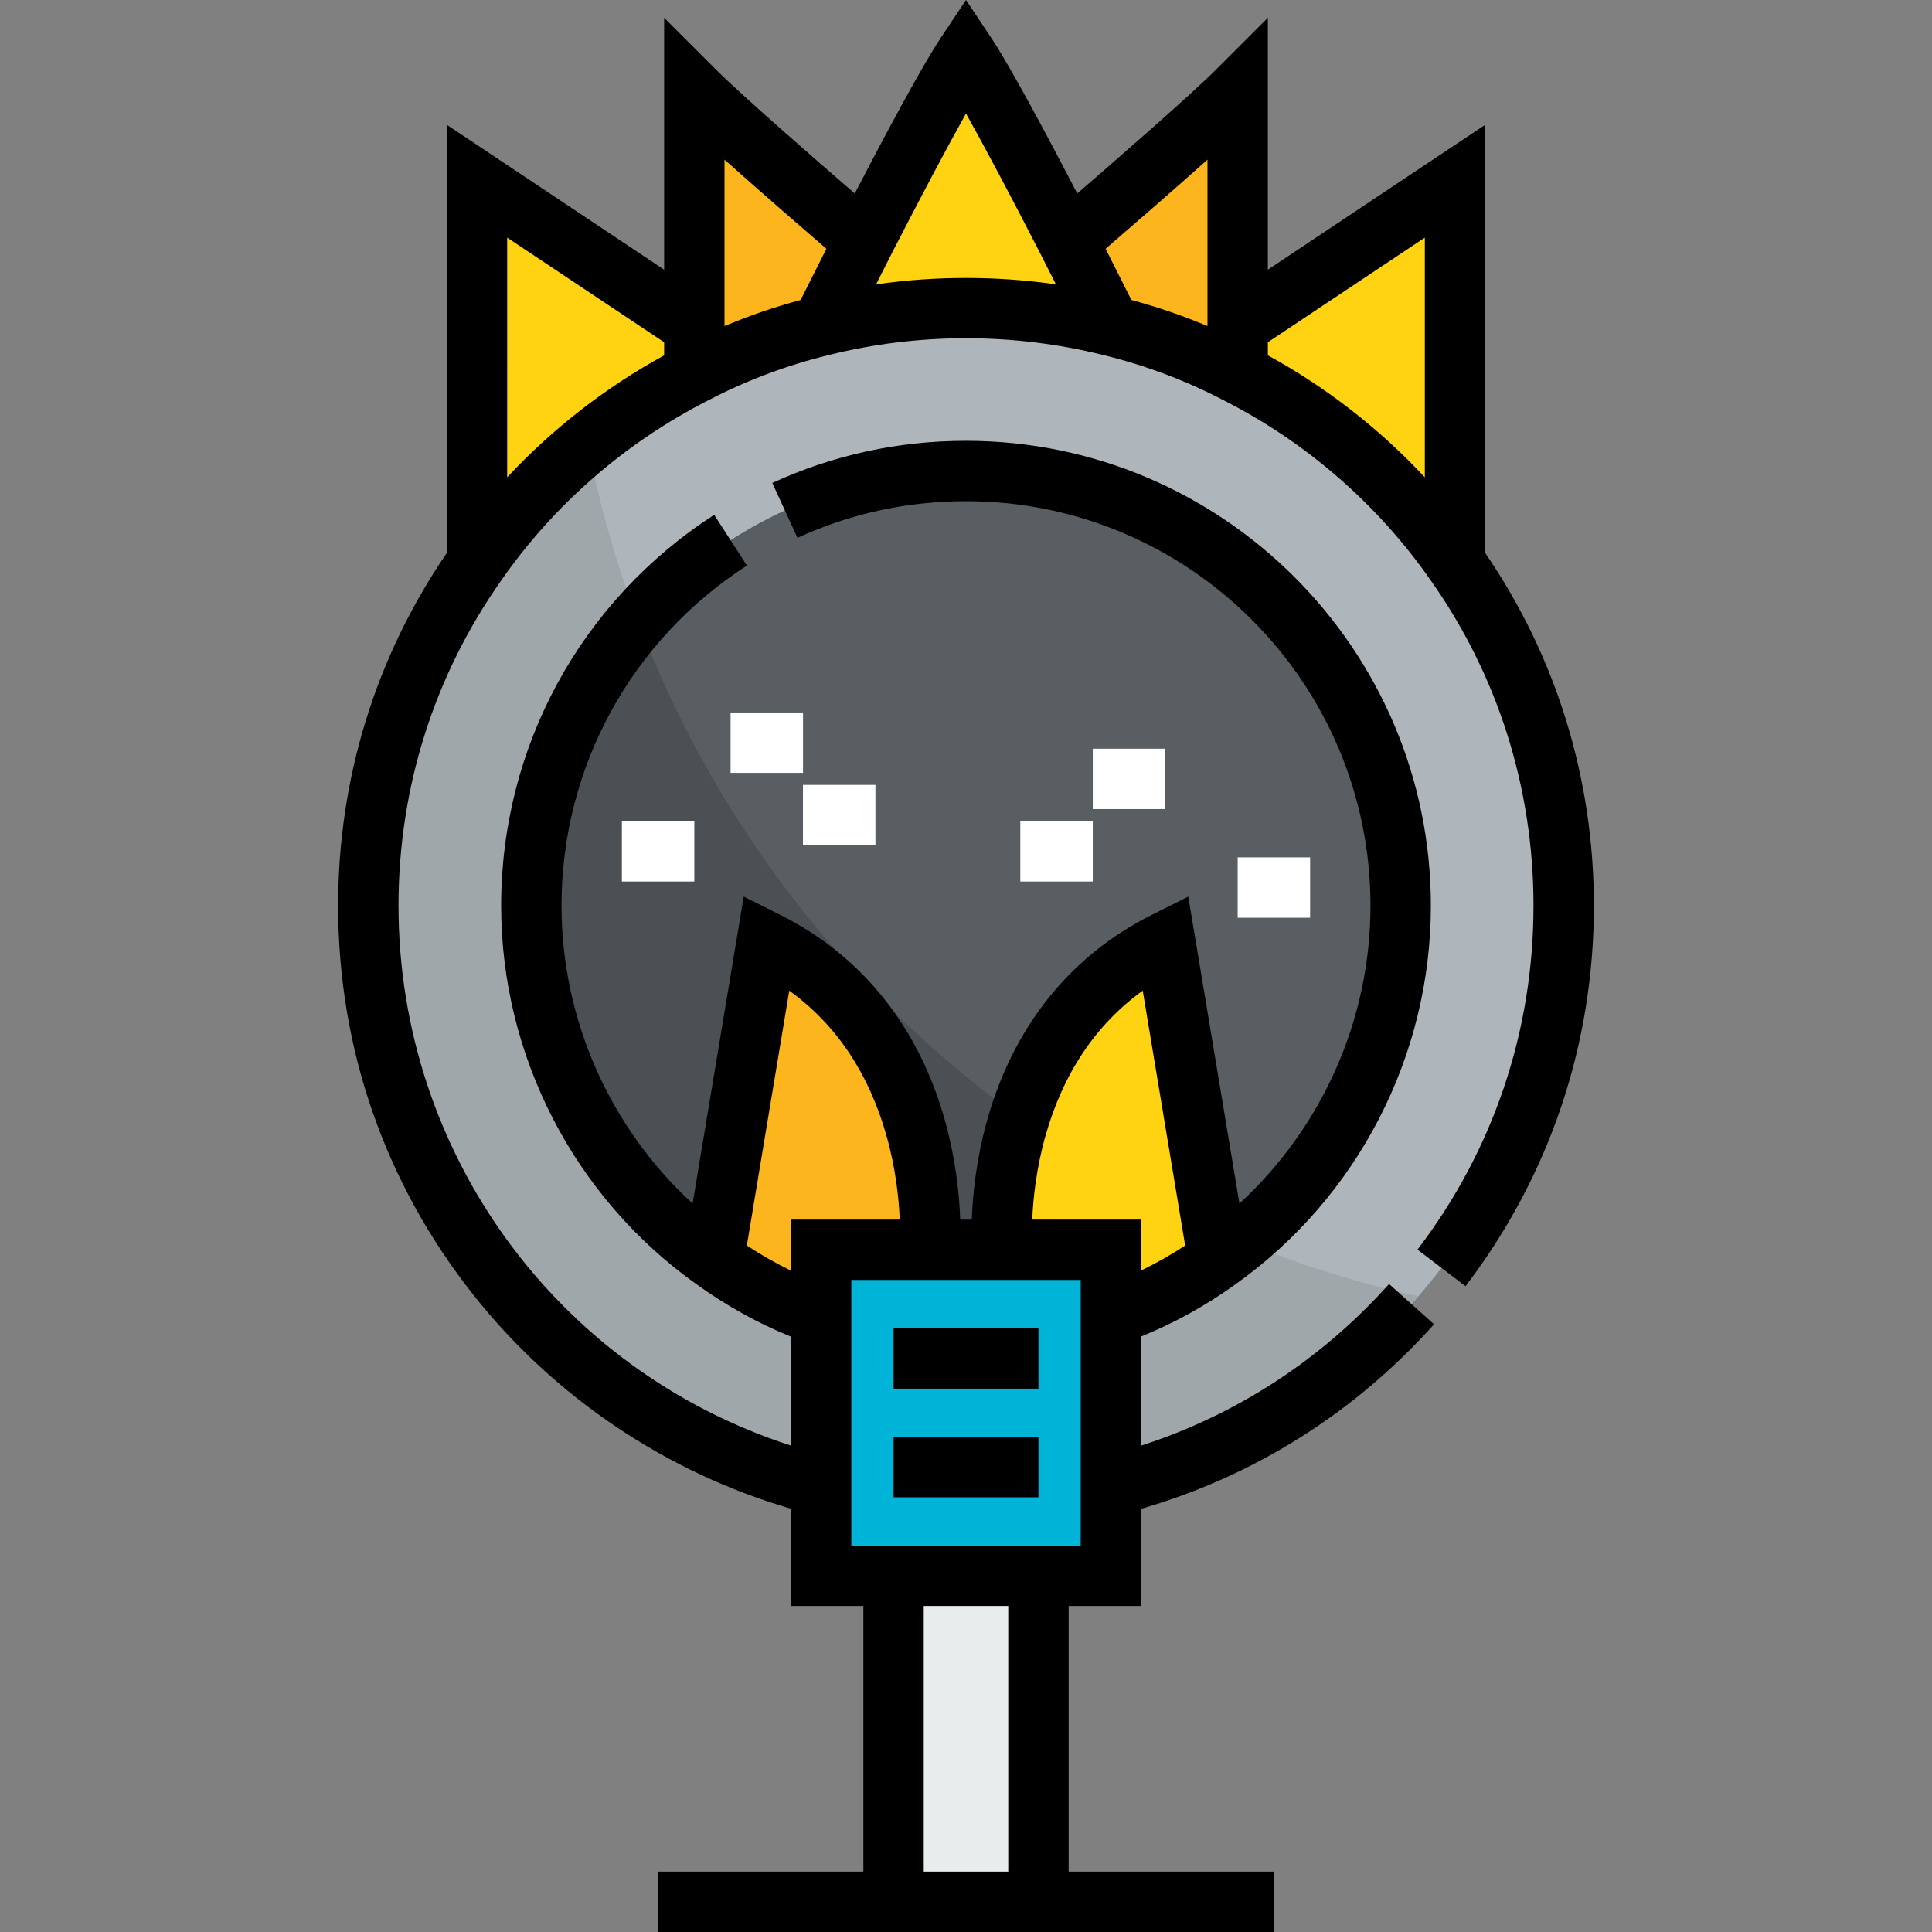 <?xml version="1.0" encoding="iso-8859-1"?>
<!-- Generator: Adobe Illustrator 19.0.0, SVG Export Plug-In . SVG Version: 6.00 Build 0)  -->
<svg version="1.1" id="Layer_1" xmlns="http://www.w3.org/2000/svg" xmlns:xlink="http://www.w3.org/1999/xlink" x="0px" y="0px"
	 viewBox="0 0 512 512" style="enable-background:new 0 0 512 512;" xml:space="preserve">
<rect x="0" y="0" width="512" height="512" fill="#808080" stroke="none"/>
<path style="fill:#595E62;" d="M256.001,124.82c63.644,0,115.194,51.549,115.194,115.194c0,38.686-19.102,72.956-48.381,93.787
	l-14.015-84.187c-47.997,23.999-43.198,81.596-43.198,81.596h-19.198c0,0,4.8-57.596-43.198-81.596l-14.015,84.187
	c-29.279-20.831-48.381-55.101-48.381-93.787C140.807,176.368,192.356,124.82,256.001,124.82z"/>
<g>
	<path style="fill:#FFD311;" d="M385.593,148.818l-0.096,0.096c-14.687-21.023-34.463-38.206-57.5-49.917V86.422l57.596-38.398
		L385.593,148.818L385.593,148.818z"/>
	<path style="fill:#FFD311;" d="M322.813,333.8c-8.639,6.24-18.239,11.327-28.415,14.879v-17.471H265.6
		c0,0-4.8-57.596,43.198-81.596L322.813,333.8z"/>
</g>
<path style="fill:#FDB51E;" d="M327.997,98.996c-10.655-5.568-21.887-9.791-33.694-12.672c-0.576-1.152-5.376-10.751-11.52-22.847
	l2.016-1.056c0,0,33.598-28.799,43.198-38.398v62.397L327.997,98.996L327.997,98.996z"/>
<rect x="236.802" y="417.606" style="fill:#E7ECED;" width="38.398" height="86.395"/>
<polygon style="fill:#00B4D7;" points="294.398,393.605 294.398,417.604 275.199,417.604 236.801,417.604 217.603,417.604 
	217.603,393.701 217.603,348.679 217.603,331.208 246.401,331.208 265.6,331.208 294.398,331.208 294.398,348.679 "/>
<path style="fill:#FFD311;" d="M282.783,63.479c6.144,12.096,10.943,21.695,11.52,22.847c-12.288-3.071-25.054-4.704-38.302-4.704
	c-13.248,0-26.014,1.632-38.302,4.704c0.576-1.152,5.376-10.751,11.52-22.847c9.119-17.759,21.215-40.702,26.782-49.053
	C261.568,22.777,273.664,45.72,282.783,63.479z"/>
<g>
	<path style="fill:#FDB51E;" d="M217.603,331.208v17.471h-0.096c-10.175-3.551-19.679-8.639-28.319-14.879l14.015-84.187
		C251.2,273.613,246.4,331.21,246.4,331.21h-28.798V331.208z"/>
	<path style="fill:#FDB51E;" d="M184.004,98.996V86.422V24.025c9.599,9.599,43.198,38.398,43.198,38.398l2.016,1.056
		c-6.144,12.096-10.943,21.695-11.52,22.847C205.891,89.205,194.66,93.429,184.004,98.996z"/>
</g>
<path style="fill:#AFB6BB;" d="M385.497,148.914c18.239,25.726,28.895,57.116,28.895,91.099
	c0,74.108-50.878,136.313-119.513,153.592h-0.48v-44.926c10.175-3.551,19.775-8.639,28.415-14.879
	c29.279-20.831,48.381-55.101,48.381-93.787c0-63.644-51.549-115.194-115.194-115.194s-115.194,51.549-115.194,115.194
	c0,38.686,19.102,72.956,48.381,93.787c8.639,6.24,18.143,11.327,28.319,14.879h0.096v45.022
	c-68.924-17.183-119.994-79.483-119.994-153.688c0-33.982,10.655-65.372,28.895-91.099c14.687-21.023,34.462-38.206,57.5-49.917
	c10.655-5.568,21.887-9.791,33.694-12.672c12.288-3.071,25.054-4.704,38.302-4.704s26.014,1.632,38.302,4.704
	c11.808,2.88,23.039,7.104,33.694,12.672C351.035,110.708,370.81,127.891,385.497,148.914z"/>
<path style="fill:#FFD311;" d="M184.004,98.996c-23.039,11.712-42.814,28.895-57.5,49.917l-0.096-0.096V48.024l57.596,38.398V98.996
	z"/>
<path style="fill:#4B5054;" d="M169.074,164.56c-17.564,20.217-28.267,46.554-28.267,75.454c0,38.686,19.102,72.955,48.381,93.786
	l14.016-84.187c47.997,23.999,43.198,81.596,43.198,81.596H265.6c0,0-1.274-16.215,4.611-35.003
	C224.75,263.46,189.254,217.811,169.074,164.56z"/>
<path style="fill:#595E62;" d="M321.453,325.632l1.36,8.168c2.144-1.526,4.112-3.27,6.143-4.935
	C326.432,327.828,323.94,326.737,321.453,325.632z"/>
<g>
	<path style="fill:#A0A7AB;" d="M140.807,240.013c0-28.899,10.703-55.236,28.267-75.454c-5.707-15.063-10.19-30.722-13.325-46.876
		c-11.083,9.072-21.029,19.468-29.246,31.23c-18.239,25.726-28.895,57.116-28.895,91.099c0,74.204,51.07,136.504,119.994,153.688
		v-45.021h-0.096c-10.175-3.551-19.679-8.64-28.319-14.88C159.91,312.969,140.807,278.699,140.807,240.013z"/>
	<path style="fill:#A0A7AB;" d="M322.813,333.8c-8.64,6.24-18.239,11.327-28.415,14.88v44.926h0.48
		c31.952-8.044,59.961-25.91,80.873-50.095c-16.152-3.577-31.794-8.485-46.796-14.645C326.925,330.53,324.957,332.274,322.813,333.8
		z"/>
</g>
<path d="M105.61,240.013c0-31.268,9.482-61.169,27.451-86.518c13.912-19.912,32.781-36.292,54.648-47.407
	c10.033-5.242,20.76-9.276,31.93-12c23.697-5.926,48.98-5.936,72.767,0.011c11.125,2.714,21.853,6.747,31.964,12.029
	c21.787,11.076,40.656,27.455,54.6,47.413c17.939,25.303,27.42,55.204,27.42,86.472c0,33.258-10.63,64.775-30.74,91.145
	l12.724,9.704c22.255-29.181,34.019-64.053,34.019-100.847c0-33.693-9.961-65.965-28.799-93.467V33.073l-57.596,38.398V4.709
	l-13.658,13.658c-6.87,6.87-26.832,24.242-36.855,32.905c-7.581-14.592-17.669-33.549-22.826-41.285L255.999,0l-6.657,9.986
	c-5.156,7.735-15.237,26.68-22.825,41.285c-10.024-8.663-29.985-26.034-36.855-32.905L176.003,4.71v66.761l-57.596-38.398v113.473
	c-18.847,27.536-28.799,59.79-28.799,93.467c0,37.874,12.407,73.557,35.879,103.194c21.458,27.093,51.144,47.025,84.114,56.614
	v25.783H228.8v70.393h-54.395V512h163.191v-16.002h-54.395v-70.393h19.2v-25.752c29.922-8.644,56.67-25.468,77.641-48.909
	l-11.927-10.668c-17.91,20.02-40.479,34.687-65.714,42.833v-28.916c8.809-3.572,17.227-8.22,25.051-13.872
	c32.401-23.051,51.744-60.549,51.744-100.305c0-67.93-55.265-123.195-123.195-123.195c-17.913,0-35.184,3.756-51.335,11.165
	l6.672,14.546c14.044-6.443,29.07-9.709,44.663-9.709c59.106,0,107.193,48.086,107.193,107.193c0,30.129-12.774,58.765-34.73,78.925
	l-13.553-81.328l-9.691,4.845c-21.711,10.855-36.833,29.813-43.733,54.827c-2.832,10.267-3.727,19.558-3.954,25.925h-3.065
	c-0.226-6.367-1.121-15.658-3.954-25.925c-6.9-25.013-22.022-43.972-43.733-54.827l-9.691-4.847l-13.541,81.346
	c-21.951-20.14-34.74-48.794-34.74-78.942c0-36.588,18.367-70.284,49.133-90.138l-8.676-13.446
	c-35.353,22.814-56.459,61.536-56.459,103.584c0,39.757,19.344,77.255,51.697,100.272c7.926,5.725,16.35,10.389,25.098,13.94v28.867
	C147.88,363.166,105.61,305.737,105.61,240.013z M377.592,62.973v63.52c-12.02-12.884-26.095-23.853-41.594-32.321v-3.469
	L377.592,62.973z M319.996,86.413c-6.544-2.752-13.286-5.067-20.165-6.917c-1.494-2.977-3.911-7.786-6.835-13.568
	c5.415-4.664,17.114-14.78,27.001-23.616v44.101H319.996z M256.001,30.086c4.966,8.864,11.728,21.59,19.649,37.015
	c1.488,2.931,2.894,5.706,4.184,8.26c-15.778-2.267-31.917-2.265-47.664-0.002c1.288-2.55,2.687-5.314,4.167-8.226
	C244.267,51.688,251.032,38.955,256.001,30.086z M219.005,65.928c-2.873,5.679-5.269,10.445-6.835,13.569
	c-6.896,1.856-13.64,4.171-20.165,6.915v-44.1C201.893,51.148,213.59,61.264,219.005,65.928z M176.003,90.703v3.47
	c-15.524,8.49-29.595,19.458-41.594,32.317V62.973L176.003,90.703z M244.802,495.998v-70.393h22.396v70.393H244.802z
	 M286.397,409.601h-60.794V339.21h60.794V409.601z M277.049,301.047c4.682-16.605,13.335-29.517,25.787-38.517l11.246,67.549
	c-3.774,2.47-7.674,4.687-11.683,6.624v-13.496h-28.846C273.783,317.745,274.592,309.762,277.049,301.047z M197.919,330.081
	l11.245-67.55c12.452,9.001,21.106,21.911,25.787,38.516c2.457,8.714,3.267,16.697,3.495,22.159H209.6v13.523
	C205.616,334.796,201.718,332.572,197.919,330.081z"/>
<rect x="236.802" y="352.007" width="38.398" height="16.002"/>
<rect x="236.802" y="380.801" width="38.398" height="16.002"/>
<g>
	<rect x="212.799" y="208.008" style="fill:#FFFFFF;" width="19.198" height="16.002"/>
	<rect x="193.607" y="188.816" style="fill:#FFFFFF;" width="19.2" height="16.002"/>
	<rect x="164.803" y="217.609" style="fill:#FFFFFF;" width="19.198" height="16.002"/>
	<rect x="270.396" y="217.609" style="fill:#FFFFFF;" width="19.198" height="16.002"/>
	<rect x="289.599" y="198.417" style="fill:#FFFFFF;" width="19.2" height="16.002"/>
	<rect x="327.994" y="227.211" style="fill:#FFFFFF;" width="19.2" height="16.002"/>
</g>
<g>
</g>
<g>
</g>
<g>
</g>
<g>
</g>
<g>
</g>
<g>
</g>
<g>
</g>
<g>
</g>
<g>
</g>
<g>
</g>
<g>
</g>
<g>
</g>
<g>
</g>
<g>
</g>
<g>
</g>
</svg>
